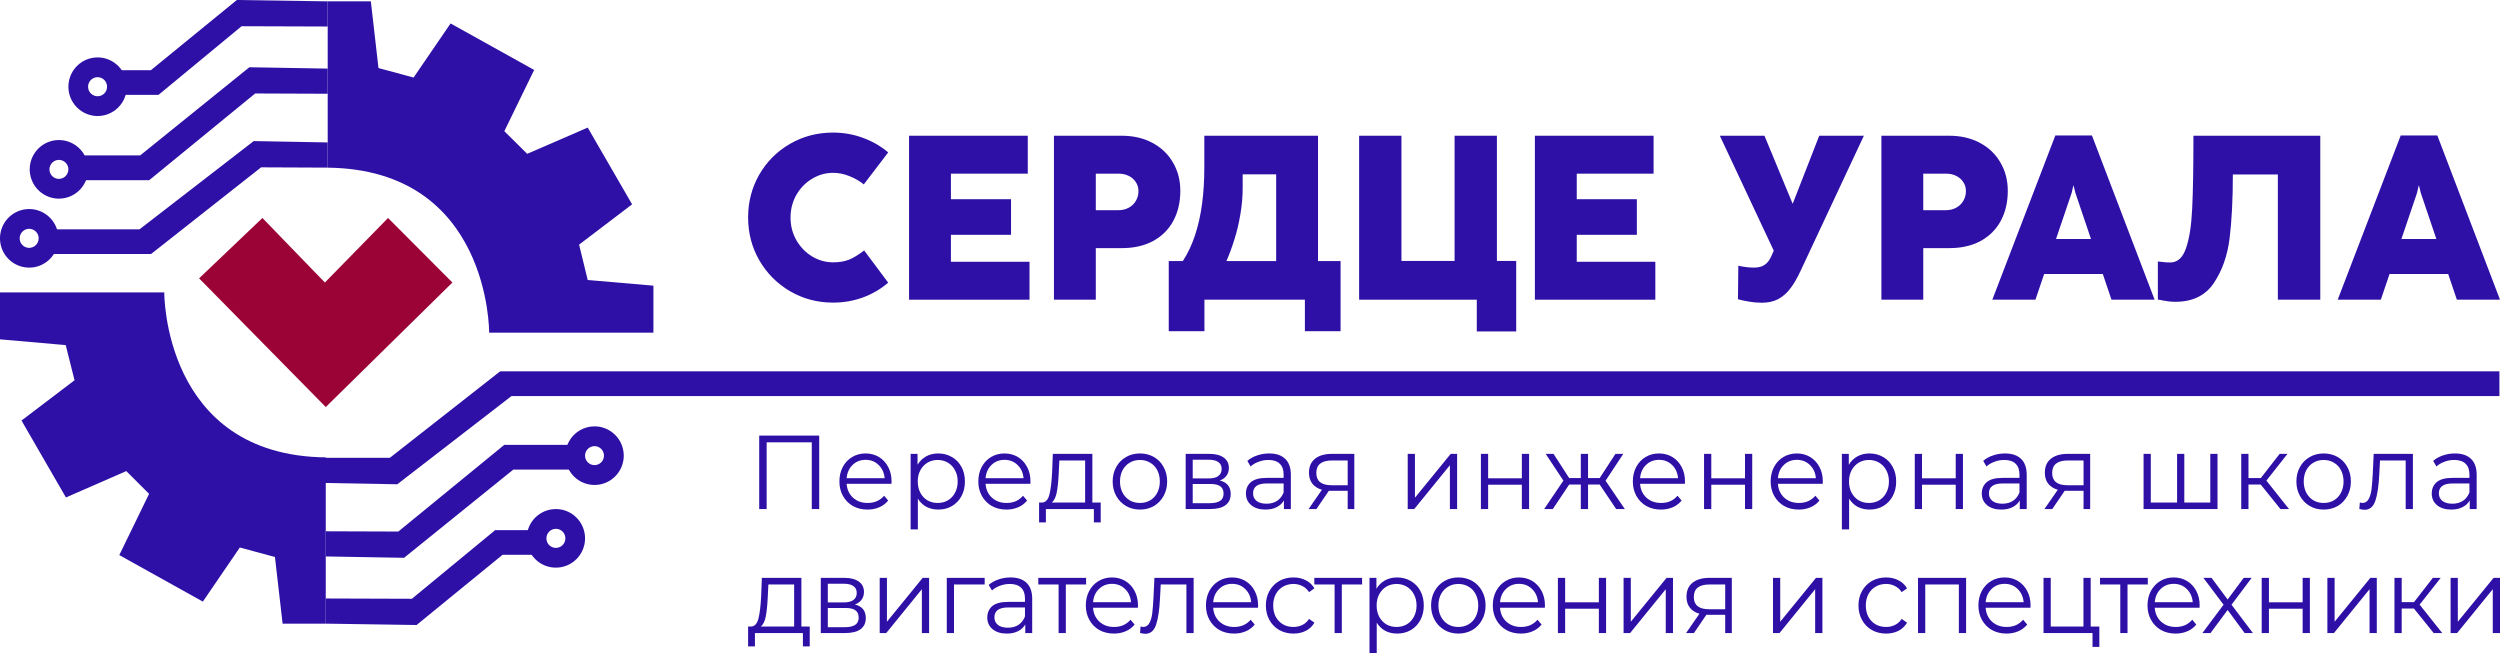 <svg width="264" height="69" viewBox="0 0 264 69" fill="none" xmlns="http://www.w3.org/2000/svg">
<path d="M87.975 31.956C86.313 31.956 84.795 31.553 83.42 30.748C82.053 29.943 80.973 28.855 80.179 27.482C79.393 26.11 79 24.603 79 22.959C79 21.316 79.393 19.809 80.179 18.437C80.973 17.065 82.053 15.984 83.42 15.195C84.787 14.399 86.305 14 87.975 14C89.08 14 90.127 14.185 91.118 14.555C92.116 14.916 93.008 15.43 93.794 16.095L91.216 19.472C90.766 19.11 90.258 18.819 89.694 18.597C89.129 18.367 88.556 18.252 87.975 18.252C87.181 18.252 86.44 18.461 85.752 18.88C85.065 19.291 84.513 19.858 84.095 20.581C83.686 21.304 83.481 22.101 83.481 22.972C83.481 23.843 83.686 24.64 84.095 25.363C84.513 26.086 85.065 26.657 85.752 27.076C86.448 27.495 87.189 27.704 87.975 27.704C88.605 27.704 89.157 27.614 89.632 27.433C90.107 27.244 90.647 26.916 91.253 26.447L93.794 29.849C93.008 30.522 92.116 31.044 91.118 31.414C90.127 31.775 89.08 31.956 87.975 31.956Z" fill="#2E10A7"/>
<path d="M95.997 31.648V14.333H108.533V18.338H100.417V21.037H106.765V24.796H100.417V27.643H108.717V31.648H95.997Z" fill="#2E10A7"/>
<path d="M111.296 31.648V14.333H118.429C119.673 14.333 120.762 14.583 121.695 15.085C122.636 15.586 123.361 16.28 123.868 17.167C124.384 18.046 124.642 19.041 124.642 20.15C124.642 21.349 124.396 22.405 123.905 23.317C123.414 24.229 122.702 24.94 121.769 25.449C120.844 25.95 119.747 26.201 118.478 26.201H115.716V31.648H111.296ZM118.122 22.195C118.515 22.195 118.871 22.109 119.19 21.937C119.51 21.764 119.759 21.526 119.939 21.222C120.128 20.91 120.222 20.565 120.222 20.187C120.222 19.825 120.128 19.505 119.939 19.225C119.759 18.946 119.51 18.728 119.19 18.572C118.879 18.416 118.527 18.338 118.135 18.338H115.716V22.195H118.122Z" fill="#2E10A7"/>
<path d="M123.419 34.975V27.569H124.905C125.437 26.755 125.87 25.835 126.206 24.808C126.542 23.781 126.787 22.676 126.943 21.493C127.098 20.31 127.176 19.045 127.176 17.697V14.333H139.183V27.569H141.565V34.975H137.796V31.648H127.188V34.975H123.419ZM129.509 27.569H134.763V18.412H131.227V19.805C131.227 20.749 131.146 21.694 130.982 22.639C130.826 23.576 130.618 24.455 130.356 25.276C130.102 26.098 129.82 26.862 129.509 27.569Z" fill="#2E10A7"/>
<path d="M155.949 35V31.648H143.524V14.333H147.993V27.556H153.604V14.333H158.073V27.556H160.111V35H155.949Z" fill="#2E10A7"/>
<path d="M162.084 31.648V14.333H174.619V18.338H166.504V21.037H172.851V24.796H166.504V27.643H174.803V31.648H162.084Z" fill="#2E10A7"/>
<path d="M186.058 31.968C185.6 31.968 185.158 31.931 184.732 31.857C184.315 31.792 183.913 31.705 183.529 31.599L183.566 28.062C183.868 28.127 184.155 28.177 184.425 28.209C184.703 28.242 184.957 28.259 185.186 28.259C185.522 28.259 185.808 28.214 186.046 28.123C186.283 28.025 186.475 27.893 186.623 27.729C186.778 27.565 186.909 27.363 187.016 27.125L187.31 26.472L181.614 14.333H186.328L189.287 21.481H189.324L192.111 14.333H196.825L190.122 28.641C189.77 29.397 189.406 30.017 189.029 30.502C188.661 30.978 188.235 31.344 187.752 31.599C187.269 31.845 186.705 31.968 186.058 31.968Z" fill="#2E10A7"/>
<path d="M198.676 31.648V14.333H205.809C207.053 14.333 208.142 14.583 209.075 15.085C210.016 15.586 210.741 16.28 211.248 17.167C211.764 18.046 212.022 19.041 212.022 20.15C212.022 21.349 211.776 22.405 211.285 23.317C210.794 24.229 210.082 24.94 209.149 25.449C208.224 25.95 207.127 26.201 205.858 26.201H203.096V31.648H198.676ZM205.502 22.195C205.895 22.195 206.251 22.109 206.57 21.937C206.89 21.764 207.139 21.526 207.319 21.222C207.508 20.91 207.602 20.565 207.602 20.187C207.602 19.825 207.508 19.505 207.319 19.225C207.139 18.946 206.89 18.728 206.57 18.572C206.259 18.416 205.908 18.338 205.515 18.338H203.096V22.195H205.502Z" fill="#2E10A7"/>
<path d="M210.389 31.648L217.043 14.308H220.91L227.528 31.648H222.973L219.167 20.384L218.97 19.595H218.946L218.762 20.384L214.943 31.648H210.389ZM215.422 28.937L216.736 25.239H221.303L222.629 28.937H215.422Z" fill="#2E10A7"/>
<path d="M229.712 31.87C229.475 31.87 229.258 31.857 229.061 31.833C228.873 31.808 228.632 31.771 228.337 31.722C228.263 31.705 228.186 31.689 228.104 31.672C228.03 31.656 227.952 31.644 227.87 31.636V27.606C227.92 27.614 227.969 27.622 228.018 27.63C228.067 27.63 228.116 27.634 228.165 27.643C228.386 27.667 228.574 27.688 228.73 27.704C228.894 27.712 229.045 27.716 229.184 27.716C229.945 27.716 230.498 27.215 230.842 26.213C231.194 25.203 231.41 23.822 231.492 22.072C231.582 20.322 231.627 17.742 231.627 14.333H245.022V31.648H240.541V18.424H235.789C235.789 21.062 235.675 23.309 235.446 25.166C235.216 27.014 234.656 28.596 233.764 29.91C232.88 31.217 231.529 31.87 229.712 31.87Z" fill="#2E10A7"/>
<path d="M246.861 31.648L253.515 14.308H257.383L264 31.648H259.445L255.639 20.384L255.443 19.595H255.418L255.234 20.384L251.416 31.648H246.861ZM251.895 28.937L253.208 25.239H257.775L259.101 28.937H251.895Z" fill="#2E10A7"/>
<path fill-rule="evenodd" clip-rule="evenodd" d="M27.57 17.671L34.605 17.702V15.041L26.791 14.898L14.734 24.215H5.309V26.825H15.948L27.57 17.671Z" fill="#2E10A7"/>
<path fill-rule="evenodd" clip-rule="evenodd" d="M42.06 56.131L34.4 56.104V58.761L42.669 58.904L54.203 49.588H60.37V46.977H53.25L42.06 56.131Z" fill="#2E10A7"/>
<path fill-rule="evenodd" clip-rule="evenodd" d="M26.945 9.87L34.605 9.901V7.244L26.333 7.101L14.799 16.413H8.631V19.028H15.755L26.945 9.87Z" fill="#2E10A7"/>
<path fill-rule="evenodd" clip-rule="evenodd" d="M43.494 63.231L34.4 63.2V65.857L43.991 66L53.065 58.59H57.664V55.98H52.291L43.494 63.231Z" fill="#2E10A7"/>
<path fill-rule="evenodd" clip-rule="evenodd" d="M25.512 2.769L34.605 2.8V0.143L25.01 0L15.936 7.41H11.337V10.02H16.734L25.512 2.769Z" fill="#2E10A7"/>
<path fill-rule="evenodd" clip-rule="evenodd" d="M3.084 28.262C2.474 28.262 1.878 28.081 1.371 27.741C0.863 27.401 0.468 26.918 0.235 26.353C0.001 25.787 -0.06 25.165 0.059 24.565C0.178 23.965 0.472 23.414 0.903 22.981C1.335 22.548 1.884 22.253 2.482 22.134C3.08 22.015 3.7 22.076 4.264 22.31C4.827 22.544 5.309 22.941 5.648 23.45C5.987 23.959 6.168 24.557 6.168 25.169C6.168 25.989 5.843 26.776 5.264 27.356C4.686 27.937 3.902 28.262 3.084 28.262ZM3.084 26.174C2.885 26.175 2.691 26.116 2.526 26.006C2.36 25.896 2.231 25.739 2.155 25.555C2.078 25.371 2.058 25.169 2.097 24.973C2.135 24.778 2.231 24.599 2.371 24.458C2.512 24.317 2.691 24.221 2.885 24.182C3.08 24.144 3.282 24.164 3.465 24.24C3.649 24.317 3.805 24.446 3.915 24.612C4.025 24.778 4.083 24.973 4.082 25.172C4.081 25.438 3.976 25.692 3.789 25.88C3.602 26.067 3.348 26.173 3.084 26.174Z" fill="#2E10A7"/>
<path fill-rule="evenodd" clip-rule="evenodd" d="M41.169 48.343H34.138V51L41.952 51.139L54.01 41.826H263.938V39.216H52.811L41.169 48.343Z" fill="#2E10A7"/>
<path fill-rule="evenodd" clip-rule="evenodd" d="M62.783 45.024C63.394 45.024 63.99 45.205 64.497 45.545C65.004 45.885 65.399 46.368 65.633 46.934C65.866 47.499 65.927 48.121 65.808 48.721C65.689 49.322 65.395 49.873 64.964 50.306C64.533 50.738 63.983 51.033 63.385 51.152C62.787 51.272 62.167 51.21 61.603 50.976C61.04 50.742 60.558 50.346 60.219 49.837C59.881 49.328 59.7 48.73 59.7 48.118C59.7 47.297 60.025 46.51 60.603 45.93C61.181 45.35 61.966 45.024 62.783 45.024ZM62.783 47.112C62.981 47.113 63.173 47.172 63.337 47.283C63.501 47.394 63.628 47.55 63.703 47.733C63.778 47.916 63.797 48.118 63.758 48.312C63.719 48.506 63.624 48.684 63.484 48.824C63.344 48.963 63.167 49.058 62.973 49.097C62.779 49.135 62.579 49.115 62.397 49.039C62.215 48.963 62.059 48.835 61.949 48.67C61.84 48.505 61.781 48.312 61.781 48.114C61.782 47.848 61.888 47.593 62.076 47.406C62.264 47.218 62.518 47.112 62.783 47.112Z" fill="#2E10A7"/>
<path fill-rule="evenodd" clip-rule="evenodd" d="M6.222 20.977C5.612 20.977 5.016 20.795 4.509 20.456C4.002 20.116 3.606 19.632 3.373 19.067C3.14 18.502 3.078 17.88 3.197 17.279C3.316 16.679 3.61 16.128 4.041 15.695C4.473 15.263 5.022 14.968 5.62 14.848C6.219 14.729 6.839 14.79 7.402 15.025C7.966 15.259 8.447 15.655 8.786 16.164C9.125 16.673 9.306 17.271 9.306 17.883C9.306 18.703 8.981 19.491 8.403 20.071C7.824 20.651 7.04 20.977 6.222 20.977ZM6.222 18.889C6.025 18.889 5.832 18.83 5.667 18.72C5.503 18.61 5.375 18.453 5.3 18.27C5.224 18.087 5.204 17.886 5.243 17.691C5.281 17.497 5.376 17.319 5.516 17.179C5.656 17.038 5.834 16.943 6.027 16.904C6.221 16.866 6.422 16.886 6.604 16.961C6.787 17.037 6.942 17.166 7.052 17.33C7.162 17.495 7.22 17.689 7.22 17.887C7.22 18.152 7.115 18.407 6.928 18.595C6.741 18.783 6.487 18.889 6.222 18.889Z" fill="#2E10A7"/>
<path fill-rule="evenodd" clip-rule="evenodd" d="M58.698 53.756C59.307 53.756 59.904 53.937 60.411 54.277C60.918 54.617 61.313 55.1 61.547 55.666C61.78 56.231 61.841 56.853 61.722 57.453C61.603 58.053 61.309 58.605 60.878 59.038C60.447 59.47 59.897 59.765 59.299 59.884C58.701 60.004 58.081 59.942 57.517 59.708C56.954 59.474 56.472 59.077 56.133 58.569C55.795 58.06 55.614 57.462 55.614 56.85C55.614 56.029 55.939 55.242 56.517 54.662C57.095 54.082 57.88 53.756 58.698 53.756ZM58.698 55.844C58.896 55.843 59.09 55.902 59.256 56.012C59.421 56.122 59.55 56.279 59.627 56.463C59.703 56.647 59.723 56.85 59.685 57.045C59.646 57.24 59.55 57.42 59.41 57.561C59.27 57.702 59.091 57.797 58.896 57.836C58.701 57.875 58.499 57.855 58.316 57.778C58.133 57.701 57.976 57.572 57.867 57.406C57.757 57.24 57.698 57.045 57.699 56.846C57.699 56.714 57.725 56.584 57.775 56.463C57.825 56.341 57.899 56.231 57.992 56.138C58.084 56.045 58.194 55.971 58.316 55.92C58.437 55.87 58.566 55.844 58.698 55.844Z" fill="#2E10A7"/>
<path fill-rule="evenodd" clip-rule="evenodd" d="M10.308 12.252C9.698 12.252 9.102 12.07 8.595 11.73C8.088 11.39 7.692 10.907 7.459 10.342C7.225 9.776 7.164 9.154 7.283 8.554C7.402 7.954 7.696 7.403 8.127 6.97C8.559 6.537 9.108 6.243 9.706 6.123C10.305 6.004 10.925 6.065 11.488 6.299C12.052 6.533 12.533 6.93 12.872 7.439C13.211 7.948 13.392 8.546 13.392 9.158C13.392 9.978 13.067 10.765 12.489 11.345C11.91 11.926 11.126 12.252 10.308 12.252ZM10.308 10.163C10.109 10.164 9.915 10.105 9.75 9.995C9.584 9.885 9.455 9.728 9.379 9.544C9.303 9.36 9.282 9.158 9.321 8.962C9.359 8.767 9.455 8.587 9.595 8.447C9.736 8.306 9.915 8.21 10.11 8.171C10.304 8.133 10.506 8.153 10.689 8.229C10.873 8.306 11.029 8.435 11.139 8.601C11.249 8.767 11.307 8.962 11.306 9.162C11.306 9.427 11.201 9.682 11.014 9.87C10.827 10.058 10.573 10.163 10.308 10.163Z" fill="#2E10A7"/>
<path fill-rule="evenodd" clip-rule="evenodd" d="M34.4 48.3V65.861H29.844L29.034 58.819L25.326 57.817L21.421 63.529L12.598 58.618L15.743 52.151L13.334 49.746L6.962 52.531L2.27 44.409L7.872 40.155L6.939 36.442L0 35.835V30.877H17.347C17.347 30.877 17.212 48.114 34.412 48.3" fill="#2E10A7"/>
<path fill-rule="evenodd" clip-rule="evenodd" d="M34.605 17.705V0.144H39.161L39.967 7.186L43.675 8.188L47.58 2.476L56.407 7.387L53.258 13.853L55.671 16.244L62.062 13.474L66.75 21.577L61.153 25.831L62.062 29.567L69.001 30.166V35.132H51.654C51.654 35.132 51.789 17.891 34.589 17.705" fill="#2E10A7"/>
<path fill-rule="evenodd" clip-rule="evenodd" d="M21.024 29.393L27.712 23.019L34.308 29.834L40.977 23.019L47.773 29.834L34.401 42.983L21.024 29.393Z" fill="#9B0235"/>
<path d="M86.509 46V53.756H85.723V46.709H80.958V53.756H80.173V46H86.509Z" fill="#2E10A7"/>
<path d="M94.138 51.086H89.404C89.448 51.691 89.673 52.183 90.082 52.559C90.491 52.929 91.007 53.113 91.631 53.113C91.983 53.113 92.305 53.051 92.599 52.925C92.894 52.792 93.148 52.6 93.363 52.349L93.793 52.858C93.543 53.169 93.227 53.405 92.847 53.568C92.474 53.73 92.062 53.811 91.61 53.811C91.029 53.811 90.513 53.686 90.061 53.435C89.616 53.176 89.268 52.822 89.017 52.371C88.766 51.92 88.641 51.411 88.641 50.842C88.641 50.273 88.759 49.764 88.996 49.313C89.24 48.862 89.569 48.511 89.985 48.26C90.409 48.009 90.882 47.884 91.405 47.884C91.929 47.884 92.399 48.009 92.815 48.26C93.231 48.511 93.557 48.862 93.793 49.313C94.03 49.756 94.148 50.266 94.148 50.842L94.138 51.086ZM91.405 48.559C90.86 48.559 90.401 48.74 90.028 49.102C89.663 49.457 89.455 49.922 89.404 50.498H93.417C93.367 49.922 93.155 49.457 92.782 49.102C92.416 48.74 91.958 48.559 91.405 48.559Z" fill="#2E10A7"/>
<path d="M99.077 47.884C99.608 47.884 100.088 48.009 100.519 48.26C100.949 48.504 101.286 48.851 101.53 49.302C101.774 49.752 101.896 50.266 101.896 50.842C101.896 51.425 101.774 51.943 101.53 52.393C101.286 52.844 100.949 53.195 100.519 53.446C100.095 53.69 99.615 53.811 99.077 53.811C98.618 53.811 98.202 53.715 97.829 53.523C97.463 53.324 97.162 53.036 96.926 52.659V55.906H96.162V47.928H96.893V49.08C97.123 48.696 97.424 48.401 97.797 48.194C98.177 47.987 98.604 47.884 99.077 47.884ZM99.023 53.113C99.418 53.113 99.776 53.021 100.099 52.836C100.422 52.644 100.673 52.375 100.852 52.028C101.039 51.68 101.132 51.285 101.132 50.842C101.132 50.399 101.039 50.007 100.852 49.667C100.673 49.32 100.422 49.051 100.099 48.859C99.776 48.667 99.418 48.571 99.023 48.571C98.622 48.571 98.26 48.667 97.937 48.859C97.621 49.051 97.37 49.32 97.184 49.667C97.004 50.007 96.915 50.399 96.915 50.842C96.915 51.285 97.004 51.68 97.184 52.028C97.37 52.375 97.621 52.644 97.937 52.836C98.26 53.021 98.622 53.113 99.023 53.113Z" fill="#2E10A7"/>
<path d="M108.808 51.086H104.074C104.117 51.691 104.343 52.183 104.752 52.559C105.161 52.929 105.677 53.113 106.301 53.113C106.653 53.113 106.975 53.051 107.269 52.925C107.563 52.792 107.818 52.6 108.033 52.349L108.463 52.858C108.212 53.169 107.897 53.405 107.517 53.568C107.144 53.73 106.731 53.811 106.28 53.811C105.699 53.811 105.182 53.686 104.731 53.435C104.286 53.176 103.938 52.822 103.687 52.371C103.436 51.92 103.311 51.411 103.311 50.842C103.311 50.273 103.429 49.764 103.666 49.313C103.909 48.862 104.239 48.511 104.655 48.26C105.078 48.009 105.552 47.884 106.075 47.884C106.599 47.884 107.069 48.009 107.485 48.26C107.9 48.511 108.227 48.862 108.463 49.313C108.7 49.756 108.818 50.266 108.818 50.842L108.808 51.086ZM106.075 48.559C105.53 48.559 105.071 48.74 104.698 49.102C104.333 49.457 104.125 49.922 104.074 50.498H108.087C108.037 49.922 107.825 49.457 107.452 49.102C107.086 48.74 106.628 48.559 106.075 48.559Z" fill="#2E10A7"/>
<path d="M116.235 53.069V55.163H115.514V53.756H110.447V55.163H109.727V53.069H110.049C110.429 53.047 110.688 52.759 110.824 52.205C110.96 51.651 111.053 50.875 111.104 49.878L111.179 47.928H115.353V53.069H116.235ZM111.803 49.922C111.767 50.75 111.699 51.433 111.598 51.972C111.498 52.504 111.319 52.87 111.06 53.069H114.589V48.626H111.867L111.803 49.922Z" fill="#2E10A7"/>
<path d="M120.38 53.811C119.835 53.811 119.344 53.686 118.907 53.435C118.469 53.176 118.125 52.822 117.874 52.371C117.623 51.92 117.497 51.411 117.497 50.842C117.497 50.273 117.623 49.764 117.874 49.313C118.125 48.862 118.469 48.511 118.907 48.26C119.344 48.009 119.835 47.884 120.38 47.884C120.925 47.884 121.417 48.009 121.854 48.26C122.292 48.511 122.632 48.862 122.876 49.313C123.127 49.764 123.253 50.273 123.253 50.842C123.253 51.411 123.127 51.92 122.876 52.371C122.632 52.822 122.292 53.176 121.854 53.435C121.417 53.686 120.925 53.811 120.38 53.811ZM120.38 53.113C120.782 53.113 121.141 53.021 121.456 52.836C121.779 52.644 122.03 52.375 122.209 52.028C122.388 51.68 122.478 51.285 122.478 50.842C122.478 50.399 122.388 50.004 122.209 49.656C122.03 49.309 121.779 49.043 121.456 48.859C121.141 48.667 120.782 48.571 120.38 48.571C119.979 48.571 119.617 48.667 119.294 48.859C118.978 49.043 118.727 49.309 118.541 49.656C118.362 50.004 118.272 50.399 118.272 50.842C118.272 51.285 118.362 51.68 118.541 52.028C118.727 52.375 118.978 52.644 119.294 52.836C119.617 53.021 119.979 53.113 120.38 53.113Z" fill="#2E10A7"/>
<path d="M128.811 50.742C129.579 50.927 129.962 51.403 129.962 52.172C129.962 52.681 129.78 53.073 129.414 53.346C129.048 53.619 128.503 53.756 127.779 53.756H125.208V47.928H127.703C128.349 47.928 128.854 48.057 129.22 48.316C129.586 48.574 129.769 48.944 129.769 49.424C129.769 49.741 129.683 50.015 129.511 50.244C129.346 50.465 129.113 50.631 128.811 50.742ZM125.95 50.521H127.65C128.087 50.521 128.42 50.436 128.65 50.266C128.887 50.096 129.005 49.848 129.005 49.523C129.005 49.198 128.887 48.955 128.65 48.792C128.42 48.63 128.087 48.548 127.65 48.548H125.95V50.521ZM127.746 53.136C128.234 53.136 128.6 53.054 128.844 52.892C129.087 52.729 129.209 52.474 129.209 52.127C129.209 51.78 129.098 51.525 128.876 51.363C128.654 51.193 128.302 51.108 127.822 51.108H125.95V53.136H127.746Z" fill="#2E10A7"/>
<path d="M134.022 47.884C134.761 47.884 135.327 48.076 135.722 48.46C136.116 48.837 136.314 49.398 136.314 50.144V53.756H135.582V52.847C135.41 53.15 135.155 53.387 134.818 53.556C134.488 53.726 134.094 53.811 133.635 53.811C133.004 53.811 132.502 53.656 132.129 53.346C131.756 53.036 131.57 52.626 131.57 52.116C131.57 51.621 131.742 51.222 132.086 50.919C132.437 50.617 132.993 50.465 133.753 50.465H135.55V50.111C135.55 49.608 135.413 49.228 135.141 48.969C134.868 48.703 134.47 48.571 133.947 48.571C133.588 48.571 133.244 48.633 132.914 48.759C132.584 48.877 132.301 49.043 132.064 49.258L131.72 48.67C132.007 48.419 132.351 48.227 132.753 48.094C133.154 47.954 133.578 47.884 134.022 47.884ZM133.753 53.191C134.184 53.191 134.553 53.091 134.861 52.892C135.17 52.685 135.399 52.389 135.55 52.005V51.053H133.775C132.807 51.053 132.323 51.4 132.323 52.094C132.323 52.434 132.448 52.703 132.699 52.903C132.95 53.095 133.301 53.191 133.753 53.191Z" fill="#2E10A7"/>
<path d="M143.015 47.928V53.756H142.316V51.828H140.326L139.014 53.756H138.185L139.595 51.717C139.157 51.592 138.82 51.377 138.583 51.075C138.347 50.772 138.228 50.388 138.228 49.922C138.228 49.272 138.444 48.777 138.874 48.438C139.304 48.098 139.892 47.928 140.638 47.928H143.015ZM139.003 49.944C139.003 50.809 139.537 51.241 140.606 51.241H142.316V48.626H140.66C139.555 48.626 139.003 49.066 139.003 49.944Z" fill="#2E10A7"/>
<path d="M148.654 47.928H149.418V52.559L153.194 47.928H153.871V53.756H153.108V49.125L149.343 53.756H148.654V47.928Z" fill="#2E10A7"/>
<path d="M156.383 47.928H157.147V50.51H160.707V47.928H161.471V53.756H160.707V51.185H157.147V53.756H156.383V47.928Z" fill="#2E10A7"/>
<path d="M168.924 51.163H167.698V53.756H166.934V51.163H165.708L163.976 53.756H163.061L165.094 50.753L163.223 47.928H164.051L165.708 50.487H166.934V47.928H167.698V50.487H168.924L170.591 47.928H171.42L169.548 50.764L171.581 53.756H170.667L168.924 51.163Z" fill="#2E10A7"/>
<path d="M177.924 51.086H173.191C173.234 51.691 173.459 52.183 173.868 52.559C174.277 52.929 174.793 53.113 175.417 53.113C175.769 53.113 176.091 53.051 176.385 52.925C176.68 52.792 176.934 52.6 177.149 52.349L177.58 52.858C177.329 53.169 177.013 53.405 176.633 53.568C176.26 53.73 175.848 53.811 175.396 53.811C174.815 53.811 174.299 53.686 173.847 53.435C173.402 53.176 173.054 52.822 172.803 52.371C172.552 51.92 172.427 51.411 172.427 50.842C172.427 50.273 172.545 49.764 172.782 49.313C173.026 48.862 173.355 48.511 173.771 48.26C174.195 48.009 174.668 47.884 175.191 47.884C175.715 47.884 176.185 48.009 176.601 48.26C177.017 48.511 177.343 48.862 177.58 49.313C177.816 49.756 177.935 50.266 177.935 50.842L177.924 51.086ZM175.191 48.559C174.646 48.559 174.187 48.74 173.814 49.102C173.449 49.457 173.241 49.922 173.191 50.498H177.203C177.153 49.922 176.941 49.457 176.568 49.102C176.203 48.74 175.744 48.559 175.191 48.559Z" fill="#2E10A7"/>
<path d="M179.948 47.928H180.712V50.51H184.272V47.928H185.036V53.756H184.272V51.185H180.712V53.756H179.948V47.928Z" fill="#2E10A7"/>
<path d="M192.478 51.086H187.745C187.788 51.691 188.014 52.183 188.423 52.559C188.831 52.929 189.348 53.113 189.972 53.113C190.323 53.113 190.646 53.051 190.94 52.925C191.234 52.792 191.488 52.6 191.704 52.349L192.134 52.858C191.883 53.169 191.567 53.405 191.187 53.568C190.814 53.73 190.402 53.811 189.95 53.811C189.369 53.811 188.853 53.686 188.401 53.435C187.956 53.176 187.609 52.822 187.358 52.371C187.107 51.92 186.981 51.411 186.981 50.842C186.981 50.273 187.099 49.764 187.336 49.313C187.58 48.862 187.91 48.511 188.326 48.26C188.749 48.009 189.222 47.884 189.746 47.884C190.269 47.884 190.739 48.009 191.155 48.26C191.571 48.511 191.897 48.862 192.134 49.313C192.371 49.756 192.489 50.266 192.489 50.842L192.478 51.086ZM189.746 48.559C189.201 48.559 188.742 48.74 188.369 49.102C188.003 49.457 187.795 49.922 187.745 50.498H191.757C191.707 49.922 191.496 49.457 191.123 49.102C190.757 48.74 190.298 48.559 189.746 48.559Z" fill="#2E10A7"/>
<path d="M197.418 47.884C197.948 47.884 198.429 48.009 198.859 48.26C199.289 48.504 199.626 48.851 199.87 49.302C200.114 49.752 200.236 50.266 200.236 50.842C200.236 51.425 200.114 51.943 199.87 52.393C199.626 52.844 199.289 53.195 198.859 53.446C198.436 53.69 197.955 53.811 197.418 53.811C196.959 53.811 196.543 53.715 196.17 53.523C195.804 53.324 195.503 53.036 195.266 52.659V55.906H194.502V47.928H195.234V49.08C195.463 48.696 195.765 48.401 196.137 48.194C196.518 47.987 196.944 47.884 197.418 47.884ZM197.364 53.113C197.758 53.113 198.117 53.021 198.44 52.836C198.762 52.644 199.013 52.375 199.193 52.028C199.379 51.68 199.472 51.285 199.472 50.842C199.472 50.399 199.379 50.007 199.193 49.667C199.013 49.32 198.762 49.051 198.44 48.859C198.117 48.667 197.758 48.571 197.364 48.571C196.962 48.571 196.6 48.667 196.277 48.859C195.962 49.051 195.711 49.32 195.524 49.667C195.345 50.007 195.255 50.399 195.255 50.842C195.255 51.285 195.345 51.68 195.524 52.028C195.711 52.375 195.962 52.644 196.277 52.836C196.6 53.021 196.962 53.113 197.364 53.113Z" fill="#2E10A7"/>
<path d="M202.2 47.928H202.964V50.51H206.524V47.928H207.288V53.756H206.524V51.185H202.964V53.756H202.2V47.928Z" fill="#2E10A7"/>
<path d="M211.729 47.884C212.467 47.884 213.034 48.076 213.428 48.46C213.823 48.837 214.02 49.398 214.02 50.144V53.756H213.288V52.847C213.116 53.15 212.862 53.387 212.525 53.556C212.195 53.726 211.8 53.811 211.341 53.811C210.71 53.811 210.208 53.656 209.835 53.346C209.462 53.036 209.276 52.626 209.276 52.116C209.276 51.621 209.448 51.222 209.792 50.919C210.144 50.617 210.7 50.465 211.46 50.465H213.256V50.111C213.256 49.608 213.12 49.228 212.847 48.969C212.575 48.703 212.177 48.571 211.653 48.571C211.295 48.571 210.951 48.633 210.621 48.759C210.291 48.877 210.007 49.043 209.771 49.258L209.427 48.67C209.713 48.419 210.058 48.227 210.459 48.094C210.861 47.954 211.284 47.884 211.729 47.884ZM211.46 53.191C211.89 53.191 212.259 53.091 212.568 52.892C212.876 52.685 213.106 52.389 213.256 52.005V51.053H211.481C210.513 51.053 210.029 51.4 210.029 52.094C210.029 52.434 210.154 52.703 210.406 52.903C210.657 53.095 211.008 53.191 211.46 53.191Z" fill="#2E10A7"/>
<path d="M220.722 47.928V53.756H220.023V51.828H218.033L216.72 53.756H215.892L217.301 51.717C216.864 51.592 216.527 51.377 216.29 51.075C216.053 50.772 215.935 50.388 215.935 49.922C215.935 49.272 216.15 48.777 216.58 48.438C217.011 48.098 217.599 47.928 218.345 47.928H220.722ZM216.709 49.944C216.709 50.809 217.244 51.241 218.312 51.241H220.023V48.626H218.366C217.262 48.626 216.709 49.066 216.709 49.944Z" fill="#2E10A7"/>
<path d="M234.17 47.928V53.756H226.361V47.928H227.124V53.069H229.9V47.928H230.663V53.069H233.407V47.928H234.17Z" fill="#2E10A7"/>
<path d="M238.728 51.163H237.438V53.756H236.674V47.928H237.438V50.487H238.739L240.729 47.928H241.558L239.331 50.753L241.719 53.756H240.815L238.728 51.163Z" fill="#2E10A7"/>
<path d="M245.382 53.811C244.837 53.811 244.346 53.686 243.908 53.435C243.471 53.176 243.126 52.822 242.875 52.371C242.624 51.92 242.499 51.411 242.499 50.842C242.499 50.273 242.624 49.764 242.875 49.313C243.126 48.862 243.471 48.511 243.908 48.26C244.346 48.009 244.837 47.884 245.382 47.884C245.927 47.884 246.418 48.009 246.856 48.26C247.293 48.511 247.634 48.862 247.878 49.313C248.129 49.764 248.254 50.273 248.254 50.842C248.254 51.411 248.129 51.92 247.878 52.371C247.634 52.822 247.293 53.176 246.856 53.435C246.418 53.686 245.927 53.811 245.382 53.811ZM245.382 53.113C245.783 53.113 246.142 53.021 246.458 52.836C246.78 52.644 247.031 52.375 247.211 52.028C247.39 51.68 247.48 51.285 247.48 50.842C247.48 50.399 247.39 50.004 247.211 49.656C247.031 49.309 246.78 49.043 246.458 48.859C246.142 48.667 245.783 48.571 245.382 48.571C244.98 48.571 244.618 48.667 244.295 48.859C243.98 49.043 243.729 49.309 243.542 49.656C243.363 50.004 243.273 50.399 243.273 50.842C243.273 51.285 243.363 51.68 243.542 52.028C243.729 52.375 243.98 52.644 244.295 52.836C244.618 53.021 244.98 53.113 245.382 53.113Z" fill="#2E10A7"/>
<path d="M254.803 47.928V53.756H254.04V48.626H251.329L251.253 50.066C251.196 51.278 251.06 52.209 250.845 52.858C250.629 53.508 250.246 53.834 249.694 53.834C249.543 53.834 249.36 53.804 249.145 53.745L249.199 53.069C249.328 53.099 249.417 53.113 249.468 53.113C249.762 53.113 249.984 52.973 250.135 52.692C250.285 52.412 250.386 52.064 250.436 51.651C250.486 51.237 250.529 50.691 250.565 50.011L250.662 47.928H254.803Z" fill="#2E10A7"/>
<path d="M259.244 47.884C259.983 47.884 260.55 48.076 260.944 48.46C261.338 48.837 261.536 49.398 261.536 50.144V53.756H260.804V52.847C260.632 53.15 260.377 53.387 260.04 53.556C259.71 53.726 259.316 53.811 258.857 53.811C258.226 53.811 257.724 53.656 257.351 53.346C256.978 53.036 256.792 52.626 256.792 52.116C256.792 51.621 256.964 51.222 257.308 50.919C257.659 50.617 258.215 50.465 258.975 50.465H260.772V50.111C260.772 49.608 260.636 49.228 260.363 48.969C260.091 48.703 259.693 48.571 259.169 48.571C258.81 48.571 258.466 48.633 258.136 48.759C257.806 48.877 257.523 49.043 257.286 49.258L256.942 48.67C257.229 48.419 257.573 48.227 257.975 48.094C258.377 47.954 258.8 47.884 259.244 47.884ZM258.975 53.191C259.406 53.191 259.775 53.091 260.083 52.892C260.392 52.685 260.621 52.389 260.772 52.005V51.053H258.997C258.029 51.053 257.545 51.4 257.545 52.094C257.545 52.434 257.67 52.703 257.921 52.903C258.172 53.095 258.524 53.191 258.975 53.191Z" fill="#2E10A7"/>
<path d="M85.508 66.163V68.258H84.787V66.85H79.721V68.258H79V66.163H79.323C79.703 66.141 79.961 65.853 80.097 65.299C80.234 64.745 80.327 63.97 80.377 62.972L80.452 61.022H84.626V66.163H85.508ZM81.076 63.017C81.04 63.844 80.972 64.527 80.872 65.067C80.771 65.598 80.592 65.964 80.334 66.163H83.862V61.721H81.141L81.076 63.017Z" fill="#2E10A7"/>
<path d="M90.278 63.837C91.045 64.021 91.429 64.498 91.429 65.266C91.429 65.776 91.246 66.167 90.88 66.441C90.514 66.714 89.969 66.85 89.245 66.85H86.674V61.022H89.17C89.815 61.022 90.321 61.152 90.686 61.41C91.052 61.669 91.235 62.038 91.235 62.518C91.235 62.836 91.149 63.109 90.977 63.338C90.812 63.56 90.579 63.726 90.278 63.837ZM87.416 63.615H89.116C89.553 63.615 89.887 63.53 90.116 63.36C90.353 63.19 90.471 62.943 90.471 62.618C90.471 62.293 90.353 62.049 90.116 61.887C89.887 61.724 89.553 61.643 89.116 61.643H87.416V63.615ZM89.213 66.23C89.7 66.23 90.066 66.149 90.31 65.986C90.554 65.824 90.676 65.569 90.676 65.222C90.676 64.875 90.564 64.62 90.342 64.457C90.12 64.287 89.769 64.202 89.288 64.202H87.416V66.23H89.213Z" fill="#2E10A7"/>
<path d="M92.896 61.022H93.66V65.654L97.436 61.022H98.113V66.85H97.35V62.219L93.585 66.85H92.896V61.022Z" fill="#2E10A7"/>
<path d="M103.981 61.721H100.743V66.85H99.98V61.022H103.981V61.721Z" fill="#2E10A7"/>
<path d="M106.709 60.978C107.448 60.978 108.015 61.17 108.409 61.554C108.803 61.931 109.001 62.492 109.001 63.238V66.85H108.269V65.942C108.097 66.245 107.843 66.481 107.505 66.651C107.176 66.821 106.781 66.906 106.322 66.906C105.691 66.906 105.189 66.751 104.816 66.441C104.443 66.13 104.257 65.72 104.257 65.211C104.257 64.716 104.429 64.317 104.773 64.014C105.124 63.711 105.68 63.56 106.44 63.56H108.237V63.205C108.237 62.703 108.101 62.322 107.828 62.064C107.556 61.798 107.158 61.665 106.634 61.665C106.276 61.665 105.931 61.728 105.601 61.853C105.271 61.972 104.988 62.138 104.752 62.352L104.407 61.765C104.694 61.514 105.038 61.322 105.44 61.189C105.842 61.048 106.265 60.978 106.709 60.978ZM106.44 66.285C106.871 66.285 107.24 66.186 107.548 65.986C107.857 65.779 108.086 65.484 108.237 65.1V64.147H106.462C105.494 64.147 105.01 64.494 105.01 65.189C105.01 65.528 105.135 65.798 105.386 65.997C105.637 66.189 105.989 66.285 106.44 66.285Z" fill="#2E10A7"/>
<path d="M114.691 61.721H112.551V66.85H111.787V61.721H109.646V61.022H114.691V61.721Z" fill="#2E10A7"/>
<path d="M120.159 64.18H115.426C115.469 64.786 115.694 65.277 116.103 65.654C116.512 66.023 117.028 66.208 117.652 66.208C118.004 66.208 118.326 66.145 118.62 66.019C118.915 65.886 119.169 65.695 119.384 65.443L119.815 65.953C119.564 66.263 119.248 66.5 118.868 66.662C118.495 66.825 118.083 66.906 117.631 66.906C117.05 66.906 116.534 66.78 116.082 66.529C115.637 66.271 115.289 65.916 115.038 65.466C114.787 65.015 114.662 64.505 114.662 63.937C114.662 63.368 114.78 62.858 115.017 62.407C115.261 61.957 115.591 61.606 116.006 61.355C116.43 61.104 116.903 60.978 117.426 60.978C117.95 60.978 118.42 61.104 118.836 61.355C119.252 61.606 119.578 61.957 119.815 62.407C120.051 62.851 120.17 63.36 120.17 63.937L120.159 64.18ZM117.426 61.654C116.881 61.654 116.422 61.835 116.049 62.197C115.684 62.551 115.476 63.017 115.426 63.593H119.438C119.388 63.017 119.176 62.551 118.803 62.197C118.438 61.835 117.979 61.654 117.426 61.654Z" fill="#2E10A7"/>
<path d="M126.048 61.022V66.85H125.284V61.721H122.573L122.498 63.161C122.44 64.372 122.304 65.303 122.089 65.953C121.874 66.603 121.49 66.928 120.938 66.928C120.787 66.928 120.604 66.898 120.389 66.839L120.443 66.163C120.572 66.193 120.662 66.208 120.712 66.208C121.006 66.208 121.228 66.067 121.379 65.787C121.53 65.506 121.63 65.159 121.68 64.745C121.73 64.332 121.773 63.785 121.809 63.105L121.906 61.022H126.048Z" fill="#2E10A7"/>
<path d="M132.845 64.18H128.111C128.154 64.786 128.38 65.277 128.789 65.654C129.198 66.023 129.714 66.208 130.338 66.208C130.689 66.208 131.012 66.145 131.306 66.019C131.6 65.886 131.855 65.695 132.07 65.443L132.5 65.953C132.249 66.263 131.934 66.5 131.554 66.662C131.181 66.825 130.768 66.906 130.317 66.906C129.736 66.906 129.219 66.78 128.767 66.529C128.323 66.271 127.975 65.916 127.724 65.466C127.473 65.015 127.347 64.505 127.347 63.937C127.347 63.368 127.466 62.858 127.702 62.407C127.946 61.957 128.276 61.606 128.692 61.355C129.115 61.104 129.589 60.978 130.112 60.978C130.636 60.978 131.105 61.104 131.521 61.355C131.937 61.606 132.264 61.957 132.5 62.407C132.737 62.851 132.855 63.36 132.855 63.937L132.845 64.18ZM130.112 61.654C129.567 61.654 129.108 61.835 128.735 62.197C128.369 62.551 128.161 63.017 128.111 63.593H132.124C132.074 63.017 131.862 62.551 131.489 62.197C131.123 61.835 130.664 61.654 130.112 61.654Z" fill="#2E10A7"/>
<path d="M136.59 66.906C136.03 66.906 135.528 66.78 135.084 66.529C134.646 66.278 134.302 65.927 134.051 65.477C133.8 65.019 133.675 64.505 133.675 63.937C133.675 63.368 133.8 62.858 134.051 62.407C134.302 61.957 134.646 61.606 135.084 61.355C135.528 61.104 136.03 60.978 136.59 60.978C137.078 60.978 137.511 61.078 137.891 61.277C138.279 61.469 138.584 61.754 138.806 62.13L138.236 62.529C138.049 62.241 137.813 62.027 137.526 61.887C137.239 61.739 136.927 61.665 136.59 61.665C136.181 61.665 135.812 61.761 135.482 61.953C135.159 62.138 134.905 62.404 134.718 62.751C134.539 63.098 134.449 63.493 134.449 63.937C134.449 64.387 134.539 64.786 134.718 65.133C134.905 65.473 135.159 65.739 135.482 65.931C135.812 66.115 136.181 66.208 136.59 66.208C136.927 66.208 137.239 66.138 137.526 65.997C137.813 65.857 138.049 65.643 138.236 65.355L138.806 65.754C138.584 66.13 138.279 66.418 137.891 66.618C137.504 66.81 137.07 66.906 136.59 66.906Z" fill="#2E10A7"/>
<path d="M143.837 61.721H141.696V66.85H140.933V61.721H138.792V61.022H143.837V61.721Z" fill="#2E10A7"/>
<path d="M147.534 60.978C148.065 60.978 148.545 61.104 148.976 61.355C149.406 61.599 149.743 61.946 149.987 62.396C150.231 62.847 150.352 63.36 150.352 63.937C150.352 64.52 150.231 65.037 149.987 65.488C149.743 65.938 149.406 66.289 148.976 66.54C148.552 66.784 148.072 66.906 147.534 66.906C147.075 66.906 146.659 66.81 146.286 66.618C145.92 66.418 145.619 66.13 145.383 65.754V69H144.619V61.022H145.35V62.175C145.58 61.791 145.881 61.495 146.254 61.288C146.634 61.081 147.061 60.978 147.534 60.978ZM147.48 66.208C147.875 66.208 148.233 66.115 148.556 65.931C148.879 65.739 149.13 65.469 149.309 65.122C149.495 64.775 149.589 64.38 149.589 63.937C149.589 63.493 149.495 63.102 149.309 62.762C149.13 62.415 148.879 62.145 148.556 61.953C148.233 61.761 147.875 61.665 147.48 61.665C147.079 61.665 146.716 61.761 146.394 61.953C146.078 62.145 145.827 62.415 145.641 62.762C145.461 63.102 145.372 63.493 145.372 63.937C145.372 64.38 145.461 64.775 145.641 65.122C145.827 65.469 146.078 65.739 146.394 65.931C146.716 66.115 147.079 66.208 147.48 66.208Z" fill="#2E10A7"/>
<path d="M154.005 66.906C153.46 66.906 152.969 66.78 152.531 66.529C152.094 66.271 151.75 65.916 151.499 65.466C151.248 65.015 151.122 64.505 151.122 63.937C151.122 63.368 151.248 62.858 151.499 62.407C151.75 61.957 152.094 61.606 152.531 61.355C152.969 61.104 153.46 60.978 154.005 60.978C154.55 60.978 155.041 61.104 155.479 61.355C155.916 61.606 156.257 61.957 156.501 62.407C156.752 62.858 156.877 63.368 156.877 63.937C156.877 64.505 156.752 65.015 156.501 65.466C156.257 65.916 155.916 66.271 155.479 66.529C155.041 66.78 154.55 66.906 154.005 66.906ZM154.005 66.208C154.407 66.208 154.765 66.115 155.081 65.931C155.404 65.739 155.655 65.469 155.834 65.122C156.013 64.775 156.103 64.38 156.103 63.937C156.103 63.493 156.013 63.098 155.834 62.751C155.655 62.404 155.404 62.138 155.081 61.953C154.765 61.761 154.407 61.665 154.005 61.665C153.604 61.665 153.241 61.761 152.919 61.953C152.603 62.138 152.352 62.404 152.166 62.751C151.986 63.098 151.897 63.493 151.897 63.937C151.897 64.38 151.986 64.775 152.166 65.122C152.352 65.469 152.603 65.739 152.919 65.931C153.241 66.115 153.604 66.208 154.005 66.208Z" fill="#2E10A7"/>
<path d="M163.135 64.18H158.402C158.445 64.786 158.671 65.277 159.08 65.654C159.489 66.023 160.005 66.208 160.629 66.208C160.98 66.208 161.303 66.145 161.597 66.019C161.891 65.886 162.146 65.695 162.361 65.443L162.791 65.953C162.54 66.263 162.225 66.5 161.844 66.662C161.472 66.825 161.059 66.906 160.607 66.906C160.026 66.906 159.51 66.78 159.058 66.529C158.614 66.271 158.266 65.916 158.015 65.466C157.764 65.015 157.638 64.505 157.638 63.937C157.638 63.368 157.757 62.858 157.993 62.407C158.237 61.957 158.567 61.606 158.983 61.355C159.406 61.104 159.879 60.978 160.403 60.978C160.926 60.978 161.396 61.104 161.812 61.355C162.228 61.606 162.554 61.957 162.791 62.407C163.028 62.851 163.146 63.36 163.146 63.937L163.135 64.18ZM160.403 61.654C159.858 61.654 159.399 61.835 159.026 62.197C158.66 62.551 158.452 63.017 158.402 63.593H162.415C162.364 63.017 162.153 62.551 161.78 62.197C161.414 61.835 160.955 61.654 160.403 61.654Z" fill="#2E10A7"/>
<path d="M164.514 61.022H165.278V63.604H168.839V61.022H169.602V66.85H168.839V64.28H165.278V66.85H164.514V61.022Z" fill="#2E10A7"/>
<path d="M171.45 61.022H172.214V65.654L175.99 61.022H176.668V66.85H175.904V62.219L172.139 66.85H171.45V61.022Z" fill="#2E10A7"/>
<path d="M182.88 61.022V66.85H182.181V64.923H180.191L178.878 66.85H178.05L179.459 64.812C179.022 64.686 178.685 64.472 178.448 64.169C178.211 63.866 178.093 63.482 178.093 63.017C178.093 62.367 178.308 61.872 178.738 61.532C179.169 61.192 179.757 61.022 180.503 61.022H182.88ZM178.867 63.039C178.867 63.903 179.402 64.335 180.47 64.335H182.181V61.721H180.524C179.42 61.721 178.867 62.16 178.867 63.039Z" fill="#2E10A7"/>
<path d="M187.228 61.022H187.991V65.654L191.767 61.022H192.445V66.85H191.681V62.219L187.916 66.85H187.228V61.022Z" fill="#2E10A7"/>
<path d="M199.17 66.906C198.611 66.906 198.109 66.78 197.664 66.529C197.227 66.278 196.883 65.927 196.632 65.477C196.381 65.019 196.255 64.505 196.255 63.937C196.255 63.368 196.381 62.858 196.632 62.407C196.883 61.957 197.227 61.606 197.664 61.355C198.109 61.104 198.611 60.978 199.17 60.978C199.658 60.978 200.092 61.078 200.472 61.277C200.859 61.469 201.164 61.754 201.386 62.13L200.816 62.529C200.63 62.241 200.393 62.027 200.106 61.887C199.819 61.739 199.508 61.665 199.17 61.665C198.762 61.665 198.392 61.761 198.062 61.953C197.74 62.138 197.485 62.404 197.299 62.751C197.119 63.098 197.03 63.493 197.03 63.937C197.03 64.387 197.119 64.786 197.299 65.133C197.485 65.473 197.74 65.739 198.062 65.931C198.392 66.115 198.762 66.208 199.17 66.208C199.508 66.208 199.819 66.138 200.106 65.997C200.393 65.857 200.63 65.643 200.816 65.355L201.386 65.754C201.164 66.13 200.859 66.418 200.472 66.618C200.085 66.81 199.651 66.906 199.17 66.906Z" fill="#2E10A7"/>
<path d="M207.62 61.022V66.85H206.856V61.721H203.306V66.85H202.543V61.022H207.62Z" fill="#2E10A7"/>
<path d="M214.417 64.18H209.684C209.727 64.786 209.953 65.277 210.361 65.654C210.77 66.023 211.287 66.208 211.91 66.208C212.262 66.208 212.585 66.145 212.879 66.019C213.173 65.886 213.427 65.695 213.642 65.443L214.073 65.953C213.822 66.263 213.506 66.5 213.126 66.662C212.753 66.825 212.341 66.906 211.889 66.906C211.308 66.906 210.792 66.78 210.34 66.529C209.895 66.271 209.547 65.916 209.296 65.466C209.045 65.015 208.92 64.505 208.92 63.937C208.92 63.368 209.038 62.858 209.275 62.407C209.519 61.957 209.849 61.606 210.265 61.355C210.688 61.104 211.161 60.978 211.685 60.978C212.208 60.978 212.678 61.104 213.094 61.355C213.51 61.606 213.836 61.957 214.073 62.407C214.309 62.851 214.428 63.36 214.428 63.937L214.417 64.18ZM211.685 61.654C211.14 61.654 210.681 61.835 210.308 62.197C209.942 62.551 209.734 63.017 209.684 63.593H213.696C213.646 63.017 213.434 62.551 213.061 62.197C212.696 61.835 212.237 61.654 211.685 61.654Z" fill="#2E10A7"/>
<path d="M221.691 66.163V68.313H220.97V66.85H215.796V61.022H216.559V66.163H220.013V61.022H220.776V66.163H221.691Z" fill="#2E10A7"/>
<path d="M226.807 61.721H224.666V66.85H223.902V61.721H221.762V61.022H226.807V61.721Z" fill="#2E10A7"/>
<path d="M232.274 64.18H227.541C227.584 64.786 227.81 65.277 228.219 65.654C228.627 66.023 229.144 66.208 229.768 66.208C230.119 66.208 230.442 66.145 230.736 66.019C231.03 65.886 231.284 65.695 231.5 65.443L231.93 65.953C231.679 66.263 231.363 66.5 230.983 66.662C230.61 66.825 230.198 66.906 229.746 66.906C229.165 66.906 228.649 66.78 228.197 66.529C227.752 66.271 227.405 65.916 227.154 65.466C226.903 65.015 226.777 64.505 226.777 63.937C226.777 63.368 226.895 62.858 227.132 62.407C227.376 61.957 227.706 61.606 228.122 61.355C228.545 61.104 229.018 60.978 229.542 60.978C230.065 60.978 230.535 61.104 230.951 61.355C231.367 61.606 231.693 61.957 231.93 62.407C232.167 62.851 232.285 63.36 232.285 63.937L232.274 64.18ZM229.542 61.654C228.997 61.654 228.538 61.835 228.165 62.197C227.799 62.551 227.591 63.017 227.541 63.593H231.553C231.503 63.017 231.292 62.551 230.919 62.197C230.553 61.835 230.094 61.654 229.542 61.654Z" fill="#2E10A7"/>
<path d="M237.034 66.85L235.238 64.413L233.431 66.85H232.57L234.808 63.859L232.678 61.022H233.538L235.238 63.305L236.938 61.022H237.777L235.647 63.859L237.906 66.85H237.034Z" fill="#2E10A7"/>
<path d="M238.835 61.022H239.599V63.604H243.159V61.022H243.923V66.85H243.159V64.28H239.599V66.85H238.835V61.022Z" fill="#2E10A7"/>
<path d="M245.771 61.022H246.535V65.654L250.311 61.022H250.989V66.85H250.225V62.219L246.46 66.85H245.771V61.022Z" fill="#2E10A7"/>
<path d="M254.909 64.258H253.619V66.85H252.855V61.022H253.619V63.582H254.92L256.91 61.022H257.739L255.512 63.848L257.9 66.85H256.996L254.909 64.258Z" fill="#2E10A7"/>
<path d="M258.783 61.022H259.546V65.654L263.322 61.022H264V66.85H263.236V62.219L259.471 66.85H258.783V61.022Z" fill="#2E10A7"/>
</svg>

